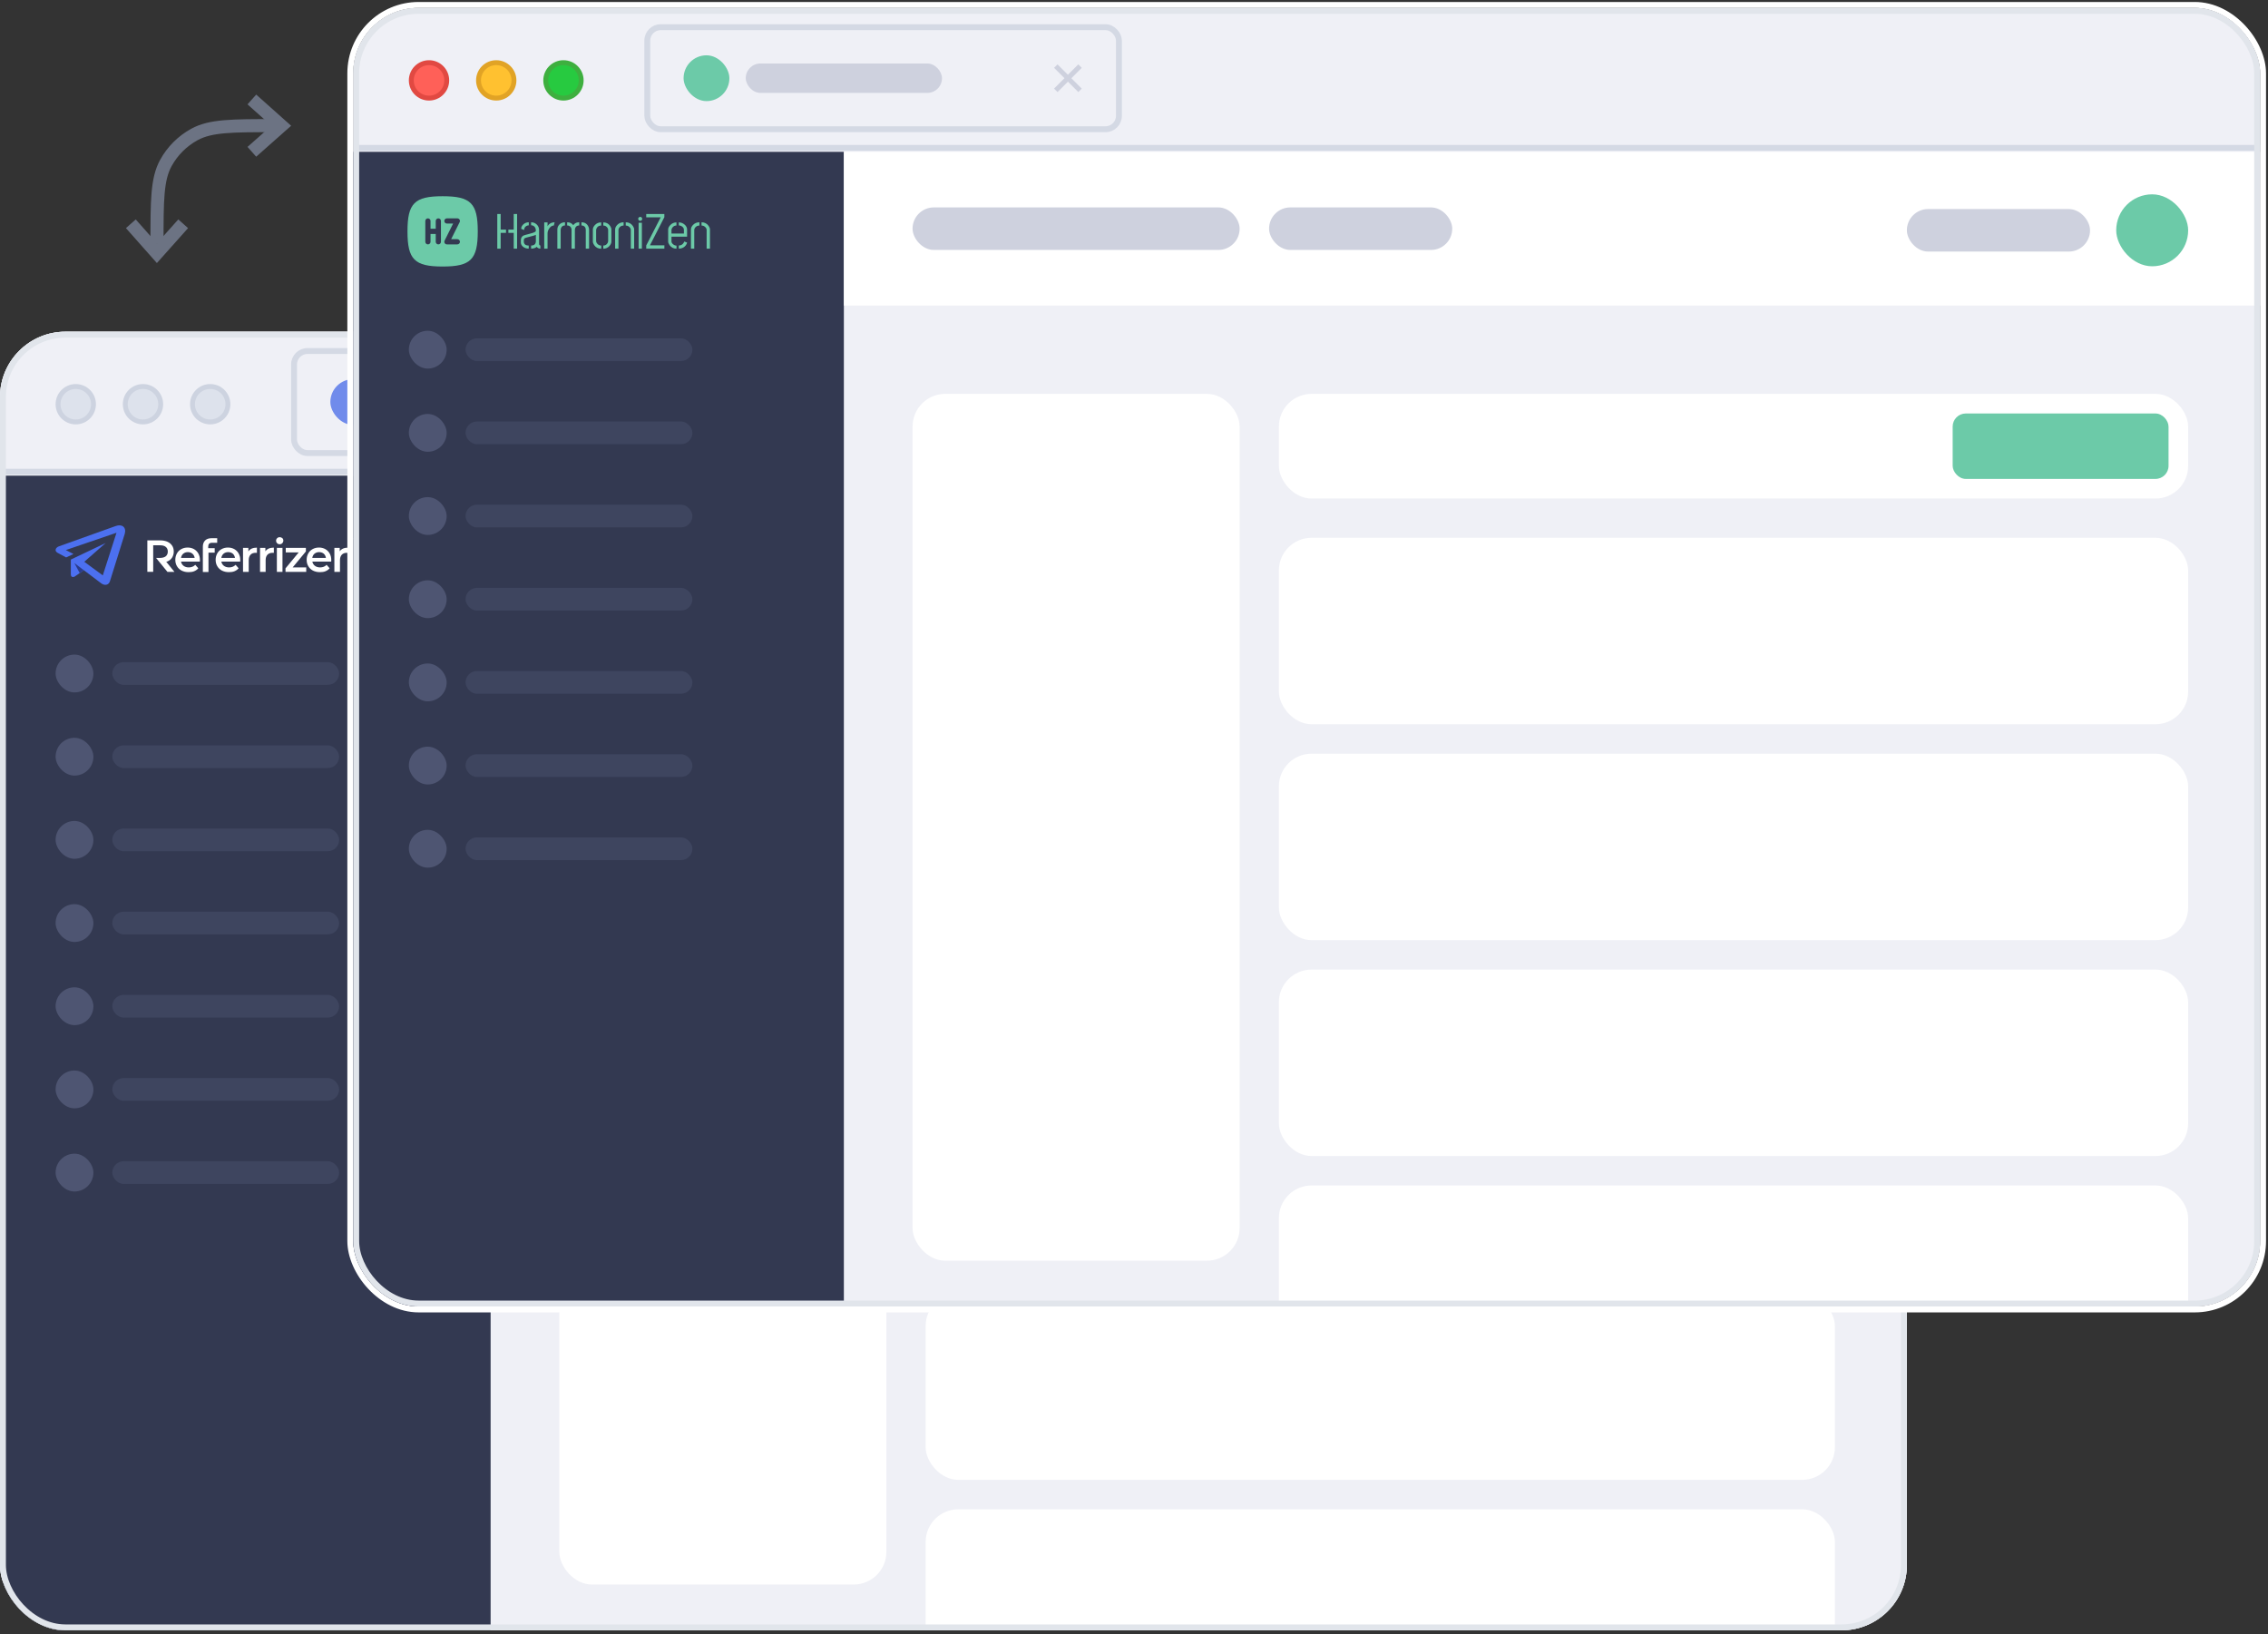 <svg xmlns="http://www.w3.org/2000/svg" width="576" height="415" viewBox="0 0 576 415" fill="none"><rect x="0" y="0" width="576" height="415" fill="#333333" stroke="none"/><rect y="84.237" width="484.287" height="329.78" rx="16.614" fill="white"></rect><rect x="0.623" y="84.86" width="483.04" height="328.534" rx="15.991" stroke="#6B7B9C" stroke-opacity="0.2" stroke-width="1.246"></rect><g clip-path="url(#clip0_4831_3199)"><rect y="84.237" width="484.287" height="329.78" rx="16.614" fill="#EFF0F6"></rect><g clip-path="url(#clip1_4831_3199)"><circle cx="19.243" cy="102.65" r="4.499" fill="#DDE2EC" stroke="#CDD3E0" stroke-width="1.246"></circle><circle cx="36.315" cy="102.65" r="4.499" fill="#DDE2EC" stroke="#CDD3E0" stroke-width="1.246"></circle><circle cx="53.386" cy="102.65" r="4.499" fill="#DDE2EC" stroke="#CDD3E0" stroke-width="1.246"></circle></g><path d="M1.246 119.787H484.287" stroke="#D4D9E4" stroke-width="1.5"></path><rect x="74.681" y="89.141" width="119.779" height="25.912" rx="3.403" stroke="#D4D9E4" stroke-width="1.5"></rect><rect x="83.898" y="96.282" width="11.63" height="11.63" rx="5.815" fill="#708BEB"></rect><rect x="99.682" y="98.359" width="49.841" height="7.476" rx="3.738" fill="#CED1DE"></rect><path d="M178.427 99.02L184.581 105.175" stroke="#CED1DE" stroke-width="1.246"></path><path d="M184.58 99.02L178.426 105.175" stroke="#CED1DE" stroke-width="1.246"></path><rect x="0.831" y="120.787" width="123.771" height="293.23" fill="#333951"></rect><rect x="124.602" y="120.787" width="359.685" height="39.042" fill="white"></rect><g clip-path="url(#clip2_4831_3199)"><path fill-rule="evenodd" clip-rule="evenodd" d="M14.95 138.748C19.759 137.02 24.569 135.313 29.378 133.585C30.96 133.002 32.147 133.876 31.689 135.542L27.962 147.472C27.692 148.617 26.526 148.887 25.464 147.951L24.007 146.847L21.3 144.807L18.948 146.431C18.948 146.431 17.99 146.889 17.99 145.827V142.1L26.838 137.895L21.404 142.662L26.11 146.118L29.586 135.292L16.72 139.685L18.656 140.684L16.803 141.559L14.638 140.393C13.743 139.893 14.117 139.061 14.95 138.748Z" fill="#4C70F0"></path><path fill-rule="evenodd" clip-rule="evenodd" d="M21.281 144.806L20.24 145.534L18.887 142.974L21.281 144.806Z" fill="#2B3C89"></path><path fill-rule="evenodd" clip-rule="evenodd" d="M50.776 142.206C50.776 142.316 50.776 142.447 50.754 142.623H45.973C46.061 143.061 46.28 143.434 46.631 143.697C46.982 143.961 47.42 144.092 47.947 144.092C48.627 144.092 49.175 143.873 49.592 143.434L50.359 144.311C50.096 144.64 49.745 144.882 49.328 145.057C48.912 145.233 48.429 145.298 47.903 145.298C47.223 145.298 46.653 145.167 46.126 144.904C45.622 144.64 45.227 144.268 44.942 143.785C44.657 143.303 44.525 142.776 44.525 142.162C44.525 141.57 44.657 141.044 44.92 140.561C45.183 140.079 45.556 139.706 46.039 139.443C46.521 139.179 47.069 139.048 47.662 139.048C48.254 139.048 48.78 139.179 49.263 139.443C49.723 139.706 50.096 140.079 50.359 140.539C50.644 141.044 50.776 141.592 50.776 142.206ZM47.706 140.21C47.245 140.21 46.872 140.342 46.543 140.605C46.236 140.868 46.039 141.241 45.973 141.68H49.438C49.372 141.241 49.197 140.89 48.868 140.605C48.561 140.342 48.166 140.21 47.706 140.21Z" fill="white"></path><path fill-rule="evenodd" clip-rule="evenodd" d="M61.016 142.206C61.016 142.316 61.016 142.447 60.994 142.623H56.213C56.301 143.061 56.52 143.434 56.871 143.697C57.222 143.961 57.661 144.092 58.187 144.092C58.867 144.092 59.415 143.873 59.832 143.434L60.599 144.311C60.336 144.64 59.985 144.882 59.569 145.057C59.152 145.233 58.669 145.298 58.143 145.298C57.463 145.298 56.893 145.167 56.367 144.904C55.862 144.64 55.468 144.268 55.182 143.785C54.897 143.303 54.766 142.776 54.766 142.162C54.766 141.57 54.897 141.044 55.16 140.561C55.424 140.079 55.796 139.706 56.279 139.443C56.761 139.179 57.288 139.048 57.902 139.048C58.494 139.048 59.02 139.179 59.503 139.443C59.963 139.706 60.336 140.079 60.599 140.539C60.885 141.044 61.016 141.592 61.016 142.206ZM57.946 140.21C57.485 140.21 57.112 140.342 56.783 140.605C56.476 140.868 56.279 141.241 56.213 141.68H59.678C59.612 141.241 59.437 140.89 59.13 140.605C58.801 140.342 58.406 140.21 57.946 140.21Z" fill="white"></path><path fill-rule="evenodd" clip-rule="evenodd" d="M63.078 140.034C63.495 139.398 64.219 139.069 65.25 139.069V140.385C65.118 140.385 65.008 140.385 64.921 140.385C64.373 140.385 63.934 140.539 63.627 140.868C63.32 141.197 63.166 141.657 63.166 142.271V145.232H61.719V139.135H63.078V140.034Z" fill="white"></path><path fill-rule="evenodd" clip-rule="evenodd" d="M71.039 138.213C70.776 138.213 70.557 138.126 70.381 137.95C70.206 137.775 70.118 137.555 70.118 137.314C70.118 137.051 70.206 136.854 70.381 136.678C70.557 136.503 70.776 136.415 71.039 136.415C71.302 136.415 71.522 136.503 71.697 136.656C71.873 136.81 71.96 137.029 71.96 137.27C71.96 137.534 71.873 137.753 71.697 137.928C71.522 138.126 71.302 138.213 71.039 138.213Z" fill="white"></path><path fill-rule="evenodd" clip-rule="evenodd" d="M70.315 139.136H71.741V145.233H70.315V139.136Z" fill="white"></path><path fill-rule="evenodd" clip-rule="evenodd" d="M84.131 142.206C84.131 142.316 84.131 142.447 84.11 142.623H79.328C79.416 143.061 79.635 143.434 79.986 143.697C80.337 143.961 80.776 144.092 81.302 144.092C81.982 144.092 82.53 143.873 82.947 143.434L83.715 144.311C83.452 144.64 83.1 144.882 82.684 145.057C82.267 145.233 81.785 145.298 81.258 145.298C80.579 145.298 80.008 145.167 79.482 144.904C78.977 144.64 78.583 144.268 78.298 143.785C78.012 143.303 77.881 142.776 77.881 142.162C77.881 141.57 78.012 141.044 78.276 140.561C78.539 140.079 78.912 139.706 79.394 139.443C79.877 139.179 80.403 139.048 81.017 139.048C81.609 139.048 82.135 139.179 82.618 139.443C83.079 139.706 83.452 140.079 83.715 140.539C84 141.044 84.131 141.592 84.131 142.206ZM81.039 140.21C80.579 140.21 80.206 140.342 79.877 140.605C79.57 140.868 79.372 141.241 79.307 141.68H82.772C82.706 141.241 82.53 140.89 82.223 140.605C81.894 140.342 81.5 140.21 81.039 140.21Z" fill="white"></path><path fill-rule="evenodd" clip-rule="evenodd" d="M86.257 140.034C86.674 139.398 87.398 139.069 88.429 139.069V140.429C88.297 140.407 88.187 140.385 88.1 140.385C87.552 140.385 87.113 140.539 86.806 140.868C86.499 141.197 86.345 141.657 86.345 142.271V145.232H84.92V139.135H86.28V140.034H86.257Z" fill="white"></path><path fill-rule="evenodd" clip-rule="evenodd" d="M55.161 137.84C55.139 137.84 53.736 137.84 53.692 137.84C53.165 137.884 52.88 138.191 52.88 138.827V139.2H54.525V140.34H52.946V145.253H51.52V143.082V140.318V139.178V139.024V138.805C51.52 138.147 51.718 137.643 52.091 137.248C52.464 136.875 53.012 136.678 53.692 136.678C53.714 136.678 55.139 136.678 55.161 136.678V137.84Z" fill="white"></path><path fill-rule="evenodd" clip-rule="evenodd" d="M42.221 142.666C42.331 142.622 42.44 142.622 42.528 142.578C43.032 142.359 43.427 142.03 43.712 141.591C43.975 141.152 44.129 140.648 44.129 140.078C44.129 139.485 43.998 138.981 43.712 138.564C43.427 138.148 43.054 137.819 42.528 137.577C42.024 137.358 41.41 137.227 40.708 137.227H37.418V145.21H38.909V138.477H40.642C41.3 138.477 41.782 138.608 42.111 138.893C42.44 139.157 42.616 139.551 42.616 140.078C42.616 140.582 42.44 140.977 42.111 141.262C41.782 141.525 41.278 141.679 40.642 141.679H39.633L42.528 145.232H44.304L42.221 142.666Z" fill="white"></path><path fill-rule="evenodd" clip-rule="evenodd" d="M67.377 140.034C67.793 139.398 68.517 139.069 69.548 139.069V140.385C69.416 140.385 69.307 140.385 69.219 140.385C68.671 140.385 68.232 140.539 67.925 140.868C67.618 141.197 67.465 141.657 67.465 142.271V145.232H66.039V139.135H67.399V140.034H67.377Z" fill="white"></path><path fill-rule="evenodd" clip-rule="evenodd" d="M88.981 136.919H88.455V136.678H89.793V136.919H89.266V138.257H88.981V136.919Z" fill="white"></path><path fill-rule="evenodd" clip-rule="evenodd" d="M91.589 138.257L91.567 137.204L91.063 138.081H90.931L90.405 137.226V138.257H90.142V136.678H90.383L90.997 137.73L91.611 136.678H91.852V138.257H91.589Z" fill="white"></path><path fill-rule="evenodd" clip-rule="evenodd" d="M77.773 144.092V145.233H72.51V144.333L75.865 140.276H72.575V139.136H77.686V140.035L74.33 144.092H77.773Z" fill="white"></path></g><rect x="142.046" y="134.909" width="83.068" height="10.799" rx="5.399" fill="#CED1DE"></rect><rect x="232.59" y="134.909" width="46.518" height="10.799" rx="5.399" fill="#CED1DE"></rect><rect x="394.573" y="135.324" width="46.518" height="10.799" rx="5.399" fill="#CED1DE"></rect><rect x="447.736" y="131.586" width="18.275" height="18.275" rx="9.137" fill="#708BEB"></rect><rect x="14.121" y="166.237" width="9.601" height="9.601" rx="4.801" fill="#4E5572"></rect><rect x="28.523" y="168.157" width="57.608" height="5.761" rx="2.88" fill="#3E455F"></rect><rect x="14.121" y="187.36" width="9.601" height="9.601" rx="4.801" fill="#4E5572"></rect><rect x="28.523" y="189.28" width="57.608" height="5.761" rx="2.88" fill="#3E455F"></rect><rect x="14.121" y="208.483" width="9.601" height="9.601" rx="4.801" fill="#4E5572"></rect><rect x="28.523" y="210.403" width="57.608" height="5.761" rx="2.88" fill="#3E455F"></rect><rect x="14.121" y="229.606" width="9.601" height="9.601" rx="4.801" fill="#4E5572"></rect><rect x="28.523" y="231.526" width="57.608" height="5.761" rx="2.88" fill="#3E455F"></rect><rect x="14.121" y="250.729" width="9.601" height="9.601" rx="4.801" fill="#4E5572"></rect><rect x="28.523" y="252.649" width="57.608" height="5.761" rx="2.88" fill="#3E455F"></rect><rect x="14.121" y="271.853" width="9.601" height="9.601" rx="4.801" fill="#4E5572"></rect><rect x="28.523" y="273.772" width="57.608" height="5.761" rx="2.88" fill="#3E455F"></rect><rect x="14.121" y="292.976" width="9.601" height="9.601" rx="4.801" fill="#4E5572"></rect><rect x="28.523" y="294.896" width="57.608" height="5.761" rx="2.88" fill="#3E455F"></rect><rect x="142.046" y="182.258" width="83.068" height="220.13" rx="8.307" fill="white"></rect><rect x="235.082" y="182.258" width="230.929" height="26.582" rx="8.307" fill="white"></rect><rect x="235.082" y="218.808" width="230.929" height="47.349" rx="8.307" fill="white"></rect><rect x="235.082" y="273.633" width="230.929" height="47.349" rx="8.307" fill="white"></rect><rect x="235.082" y="328.457" width="230.929" height="47.349" rx="8.307" fill="white"></rect><rect x="235.082" y="383.282" width="230.929" height="47.349" rx="8.307" fill="white"></rect><rect x="406.202" y="187.242" width="54.825" height="16.614" rx="3.323" fill="#708BEB"></rect></g><rect x="0.75" y="84.987" width="482.787" height="328.28" rx="15.864" stroke="#E1E5EB" stroke-width="1.5"></rect><rect x="88.964" y="1.25" width="485.787" height="331.28" rx="17.364" stroke="white" stroke-width="1.5"></rect><g clip-path="url(#clip3_4831_3199)"><rect x="89.714" y="2" width="484.287" height="329.78" rx="16.614" fill="#EFF0F6"></rect><g clip-path="url(#clip4_4831_3199)"><circle cx="108.957" cy="20.413" r="4.499" fill="#FF6058" stroke="#E14942" stroke-width="1.246"></circle><circle cx="126.029" cy="20.413" r="4.499" fill="#FFC130" stroke="#E1A325" stroke-width="1.246"></circle><circle cx="143.1" cy="20.413" r="4.499" fill="#27CA40" stroke="#3EAF3F" stroke-width="1.246"></circle></g><path d="M90.96 37.55H574" stroke="#D4D9E4" stroke-width="1.5"></path><rect x="164.394" y="6.903" width="119.779" height="25.912" rx="3.403" stroke="#D4D9E4" stroke-width="1.5"></rect><rect x="173.611" y="14.045" width="11.63" height="11.63" rx="5.815" fill="#6CCAA8"></rect><rect x="189.395" y="16.121" width="49.841" height="7.476" rx="3.738" fill="#CED1DE"></rect><path d="M268.141 16.783L274.295 22.938" stroke="#CED1DE" stroke-width="1.246"></path><path d="M274.294 16.783L268.14 22.938" stroke="#CED1DE" stroke-width="1.246"></path><rect x="89.714" y="38.55" width="124.602" height="293.23" fill="#333951"></rect><rect x="214.315" y="38.55" width="359.685" height="39.042" fill="white"></rect><path fill-rule="evenodd" clip-rule="evenodd" d="M121.338 58.757C121.338 51.617 119.553 49.832 112.413 49.832C105.273 49.832 103.488 51.617 103.488 58.757C103.488 65.897 105.273 67.682 112.413 67.682C119.553 67.682 121.338 65.897 121.338 58.757ZM109.339 56.112C109.339 55.747 109.043 55.451 108.678 55.451C108.313 55.451 108.017 55.747 108.017 56.112V61.401C108.017 61.766 108.313 62.062 108.678 62.062C109.043 62.062 109.339 61.766 109.339 61.401V59.418H110.662V61.401C110.662 61.766 110.958 62.062 111.323 62.062C111.688 62.062 111.984 61.766 111.984 61.401V56.112C111.984 55.747 111.688 55.451 111.323 55.451C110.958 55.451 110.662 55.747 110.662 56.112V58.096H109.339V56.112ZM113.503 55.451C113.138 55.451 112.842 55.747 112.842 56.112C112.842 56.478 113.138 56.774 113.503 56.774H115.078L112.912 61.106C112.81 61.311 112.821 61.554 112.941 61.749C113.062 61.944 113.274 62.062 113.503 62.062H116.148C116.513 62.062 116.809 61.766 116.809 61.401C116.809 61.036 116.513 60.74 116.148 60.74H114.573L116.739 56.408C116.842 56.203 116.831 55.96 116.71 55.765C116.59 55.57 116.377 55.451 116.148 55.451H113.503Z" fill="#6CCAA8"></path><path d="M126.296 63.151V54.349H127.151V58.31H128.509V59.14H127.151V63.151H126.296ZM129.113 59.14V58.31H130.471V54.349H131.326V63.151H130.471V59.14H129.113Z" fill="#6CCAA8"></path><path d="M132.282 61.592V61.001C132.29 60.456 132.5 60.066 132.911 59.831C133.053 59.756 133.602 59.597 134.558 59.354C135.581 59.094 136.088 58.859 136.079 58.649V58.423C136.079 58.155 136.004 57.916 135.853 57.706C135.61 57.371 135.287 57.203 134.885 57.203V56.449C135.438 56.449 135.903 56.625 136.281 56.977C136.7 57.371 136.909 57.849 136.909 58.41V61.931C136.918 62.191 137.027 62.33 137.236 62.346V63.139C136.851 63.139 136.541 62.988 136.306 62.686C136.297 62.694 136.289 62.703 136.281 62.711C135.945 62.996 135.48 63.139 134.885 63.139V62.359C134.935 62.359 134.99 62.355 135.048 62.346C135.744 62.296 136.092 61.923 136.092 61.227V59.643C135.857 59.76 135.388 59.903 134.684 60.07C133.812 60.272 133.313 60.435 133.187 60.561C133.095 60.653 133.045 60.796 133.036 60.988V61.391C133.036 61.483 133.049 61.575 133.074 61.667C133.2 62.129 133.602 62.359 134.281 62.359V63.139C133.77 63.139 133.325 63.009 132.948 62.749C132.504 62.43 132.282 62.045 132.282 61.592ZM132.37 58.121C132.361 57.727 132.516 57.371 132.835 57.052C133.237 56.65 133.724 56.449 134.294 56.449V57.228C134.093 57.228 133.904 57.275 133.728 57.367C133.317 57.585 133.112 57.933 133.112 58.41L132.37 58.121Z" fill="#6CCAA8"></path><path d="M138.217 63.151V56.474H139.06V57.467C139.236 57.107 139.529 56.83 139.94 56.637C140.192 56.52 140.451 56.461 140.72 56.461H140.858L140.657 57.266C140.213 57.275 139.819 57.526 139.475 58.021C139.198 58.431 139.06 58.855 139.06 59.291V63.151H138.217Z" fill="#6CCAA8"></path><path d="M141.55 63.151V58.272C141.55 57.778 141.73 57.35 142.09 56.989C142.451 56.629 142.916 56.449 143.486 56.449V57.254C143 57.254 142.669 57.467 142.493 57.895C142.426 58.054 142.392 58.218 142.392 58.385V63.151H141.55ZM144.04 57.254V56.449C144.668 56.449 145.155 56.658 145.498 57.078C145.532 57.119 145.561 57.157 145.586 57.191C145.888 56.772 146.274 56.532 146.743 56.474C146.861 56.457 146.982 56.449 147.108 56.449V57.254C146.605 57.254 146.265 57.471 146.089 57.907C146.031 58.058 146.001 58.218 146.001 58.385V63.151H145.159V58.385C145.159 57.916 144.97 57.581 144.593 57.379C144.425 57.295 144.241 57.254 144.04 57.254ZM147.674 57.254V56.449C148.462 56.449 149.032 56.78 149.384 57.442C149.535 57.727 149.61 58.004 149.61 58.272V63.151H148.768V58.385C148.768 57.882 148.571 57.539 148.177 57.354C148.026 57.287 147.858 57.254 147.674 57.254Z" fill="#6CCAA8"></path><path d="M150.566 61.328V58.285C150.566 57.899 150.742 57.518 151.094 57.14C151.514 56.696 152.042 56.474 152.679 56.474V57.279C152.151 57.279 151.769 57.501 151.535 57.945C151.442 58.121 151.396 58.289 151.396 58.448V61.164C151.396 61.483 151.547 61.776 151.849 62.045C152.1 62.254 152.381 62.359 152.691 62.359V63.164C151.912 63.164 151.308 62.849 150.881 62.221C150.671 61.902 150.566 61.605 150.566 61.328ZM153.22 63.164V62.359C153.706 62.359 154.071 62.141 154.314 61.705C154.406 61.521 154.452 61.349 154.452 61.19V58.448C154.452 58.096 154.301 57.794 153.999 57.543C153.773 57.367 153.513 57.279 153.22 57.279V56.474C153.982 56.474 154.565 56.784 154.968 57.404C155.169 57.715 155.269 58.008 155.269 58.285V61.328C155.269 61.722 155.102 62.108 154.766 62.485C154.356 62.929 153.84 63.156 153.22 63.164Z" fill="#6CCAA8"></path><path d="M156.225 63.151V58.272C156.225 57.87 156.405 57.48 156.766 57.103C157.202 56.667 157.738 56.449 158.375 56.449V57.279C157.923 57.279 157.558 57.455 157.281 57.807C157.139 57.991 157.068 58.18 157.068 58.373V63.151H156.225ZM158.916 57.279V56.449C159.687 56.449 160.291 56.759 160.727 57.379C160.945 57.698 161.054 57.995 161.054 58.272V63.151H160.211V58.373C160.211 58.105 160.073 57.849 159.796 57.606C159.545 57.388 159.252 57.279 158.916 57.279Z" fill="#6CCAA8"></path><path d="M162.085 55.581C162.085 55.355 162.194 55.2 162.412 55.116C162.479 55.091 162.542 55.078 162.601 55.078C162.827 55.078 162.982 55.187 163.066 55.405C163.083 55.464 163.091 55.522 163.091 55.581C163.091 55.816 162.982 55.971 162.764 56.046C162.706 56.063 162.651 56.071 162.601 56.071C162.366 56.071 162.207 55.967 162.123 55.757C162.098 55.698 162.085 55.64 162.085 55.581ZM162.186 63.151V56.575H163.016V63.151H162.186Z" fill="#6CCAA8"></path><path d="M164.122 63.151V62.334L167.794 55.191H164.122V54.349H168.725V55.154L165.066 62.296H168.737L168.725 63.151H164.122Z" fill="#6CCAA8"></path><path d="M169.693 61.328V58.272C169.702 57.886 169.886 57.509 170.247 57.14C170.666 56.704 171.181 56.482 171.793 56.474V57.266C171.349 57.266 170.993 57.463 170.724 57.857C170.599 58.042 170.536 58.213 170.536 58.373V59.303H173.692V58.373C173.692 57.97 173.487 57.656 173.076 57.43C172.858 57.304 172.632 57.241 172.397 57.241V56.474C172.967 56.474 173.478 56.679 173.931 57.09C174.3 57.442 174.489 57.832 174.497 58.26V60.108H170.536V61.328C170.536 61.571 170.682 61.814 170.976 62.057C171.236 62.267 171.512 62.372 171.806 62.372V63.151C171.06 63.151 170.469 62.845 170.033 62.233C169.806 61.906 169.693 61.605 169.693 61.328ZM172.397 63.151V62.346C172.925 62.346 173.327 62.129 173.604 61.693C173.688 61.567 173.742 61.445 173.768 61.328L174.51 61.605C174.342 62.2 173.981 62.636 173.428 62.912C173.11 63.072 172.766 63.151 172.397 63.151Z" fill="#6CCAA8"></path><path d="M175.478 63.151V58.272C175.478 57.87 175.658 57.48 176.019 57.103C176.455 56.667 176.991 56.449 177.628 56.449V57.279C177.176 57.279 176.811 57.455 176.534 57.807C176.392 57.991 176.32 58.18 176.32 58.373V63.151H175.478ZM178.169 57.279V56.449C178.94 56.449 179.544 56.759 179.98 57.379C180.198 57.698 180.307 57.995 180.307 58.272V63.151H179.464V58.373C179.464 58.105 179.326 57.849 179.049 57.606C178.798 57.388 178.504 57.279 178.169 57.279Z" fill="#6CCAA8"></path><rect x="231.76" y="52.672" width="83.068" height="10.799" rx="5.399" fill="#CED1DE"></rect><rect x="322.304" y="52.672" width="46.518" height="10.799" rx="5.399" fill="#CED1DE"></rect><rect x="484.286" y="53.087" width="46.518" height="10.799" rx="5.399" fill="#CED1DE"></rect><rect x="537.449" y="49.349" width="18.275" height="18.275" rx="9.137" fill="#6CCAA8"></rect><rect x="103.835" y="84" width="9.601" height="9.601" rx="4.801" fill="#4E5572"></rect><rect x="118.237" y="85.92" width="57.608" height="5.761" rx="2.88" fill="#3E455F"></rect><rect x="103.835" y="105.123" width="9.601" height="9.601" rx="4.801" fill="#4E5572"></rect><rect x="118.237" y="107.043" width="57.608" height="5.761" rx="2.88" fill="#3E455F"></rect><rect x="103.835" y="126.246" width="9.601" height="9.601" rx="4.801" fill="#4E5572"></rect><rect x="118.237" y="128.166" width="57.608" height="5.761" rx="2.88" fill="#3E455F"></rect><rect x="103.835" y="147.369" width="9.601" height="9.601" rx="4.801" fill="#4E5572"></rect><rect x="118.237" y="149.289" width="57.608" height="5.761" rx="2.88" fill="#3E455F"></rect><rect x="103.835" y="168.492" width="9.601" height="9.601" rx="4.801" fill="#4E5572"></rect><rect x="118.237" y="170.412" width="57.608" height="5.761" rx="2.88" fill="#3E455F"></rect><rect x="103.835" y="189.615" width="9.601" height="9.601" rx="4.801" fill="#4E5572"></rect><rect x="118.237" y="191.535" width="57.608" height="5.761" rx="2.88" fill="#3E455F"></rect><rect x="103.835" y="210.738" width="9.601" height="9.601" rx="4.801" fill="#4E5572"></rect><rect x="118.237" y="212.658" width="57.608" height="5.761" rx="2.88" fill="#3E455F"></rect><rect x="231.76" y="100.021" width="83.068" height="220.13" rx="8.307" fill="white"></rect><rect x="324.796" y="100.021" width="230.929" height="26.582" rx="8.307" fill="white"></rect><rect x="324.796" y="136.57" width="230.929" height="47.349" rx="8.307" fill="white"></rect><rect x="324.796" y="191.396" width="230.929" height="47.349" rx="8.307" fill="white"></rect><rect x="324.796" y="246.22" width="230.929" height="47.349" rx="8.307" fill="white"></rect><rect x="324.796" y="301.045" width="230.929" height="47.349" rx="8.307" fill="white"></rect><rect x="495.916" y="105.005" width="54.825" height="16.614" rx="3.323" fill="#6CCAA8"></rect></g><rect x="90.464" y="2.75" width="482.787" height="328.28" rx="15.864" stroke="#E1E5EB" stroke-width="1.5"></rect><path d="M39.873 61.809V61.809C39.873 50.946 39.873 45.515 42.108 41.421C43.788 38.346 46.315 35.819 49.39 34.14C53.484 31.904 58.915 31.904 69.778 31.904V31.904" stroke="#6C7383" stroke-width="3.323"></path><path d="M63.962 25.259L71.438 31.929L63.962 38.55" stroke="#6C7383" stroke-width="3.323"></path><path d="M46.519 56.825L39.848 64.301L33.228 56.825" stroke="#6C7383" stroke-width="3.323"></path><defs><clipPath id="clip0_4831_3199"><rect y="84.237" width="484.287" height="329.78" rx="16.614" fill="white"></rect></clipPath><clipPath id="clip1_4831_3199"><rect width="44.387" height="10.243" fill="white" transform="translate(14.121 97.528)"></rect></clipPath><clipPath id="clip2_4831_3199"><rect width="78.084" height="15.424" fill="white" transform="translate(14.121 133.248)"></rect></clipPath><clipPath id="clip3_4831_3199"><rect x="89.714" y="2" width="484.287" height="329.78" rx="16.614" fill="white"></rect></clipPath><clipPath id="clip4_4831_3199"><rect width="44.387" height="10.243" fill="white" transform="translate(103.835 15.291)"></rect></clipPath></defs></svg>